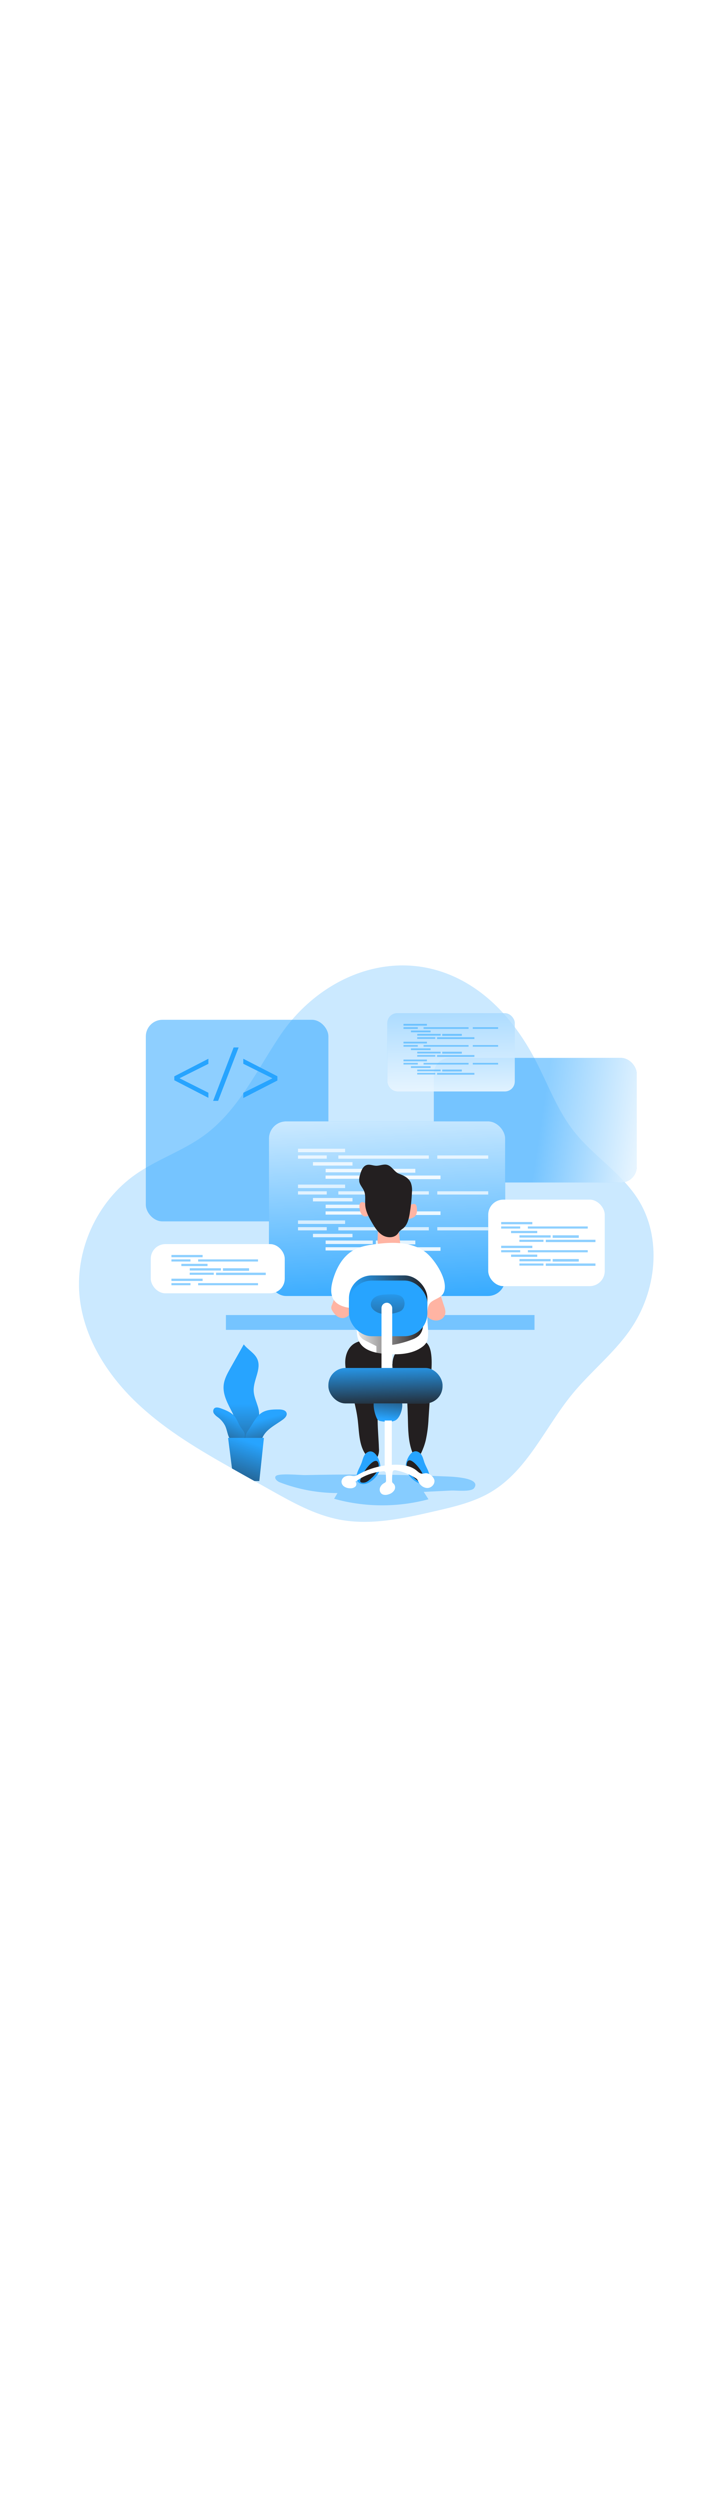 <svg id="_0178_coding_2" xmlns="http://www.w3.org/2000/svg" xmlns:xlink="http://www.w3.org/1999/xlink" viewBox="0 0 500 500" data-imageid="coding-3-75" imageName="Coding 3" class="illustrations_image" style="width: 144px;"><defs><style>.cls-1_coding-3-75{fill:url(#linear-gradient);}.cls-1_coding-3-75,.cls-2_coding-3-75,.cls-3_coding-3-75,.cls-4_coding-3-75,.cls-5_coding-3-75,.cls-6_coding-3-75,.cls-7_coding-3-75,.cls-8_coding-3-75,.cls-9_coding-3-75,.cls-10_coding-3-75,.cls-11_coding-3-75,.cls-12_coding-3-75,.cls-13_coding-3-75,.cls-14_coding-3-75,.cls-15_coding-3-75,.cls-16_coding-3-75,.cls-17_coding-3-75,.cls-18_coding-3-75,.cls-19_coding-3-75,.cls-20_coding-3-75,.cls-21_coding-3-75,.cls-22_coding-3-75,.cls-23_coding-3-75,.cls-24_coding-3-75,.cls-25_coding-3-75,.cls-26_coding-3-75,.cls-27_coding-3-75,.cls-28_coding-3-75,.cls-29_coding-3-75,.cls-30_coding-3-75,.cls-31_coding-3-75,.cls-32_coding-3-75,.cls-33_coding-3-75,.cls-34_coding-3-75,.cls-35_coding-3-75,.cls-36_coding-3-75,.cls-37_coding-3-75,.cls-38_coding-3-75,.cls-39_coding-3-75,.cls-40_coding-3-75,.cls-41_coding-3-75,.cls-42_coding-3-75,.cls-43_coding-3-75,.cls-44_coding-3-75,.cls-45_coding-3-75,.cls-46_coding-3-75,.cls-47_coding-3-75{stroke-width:0px;}.cls-2_coding-3-75,.cls-34_coding-3-75,.cls-43_coding-3-75{isolation:isolate;}.cls-2_coding-3-75,.cls-34_coding-3-75,.cls-43_coding-3-75,.cls-47_coding-3-75{fill:#68e1fd;}.cls-2_coding-3-75,.cls-48_coding-3-75{opacity:.52;}.cls-3_coding-3-75{fill:url(#linear-gradient-38-coding-3-75);}.cls-4_coding-3-75{fill:url(#linear-gradient-33-coding-3-75);}.cls-5_coding-3-75{fill:url(#linear-gradient-29-coding-3-75);}.cls-6_coding-3-75{fill:url(#linear-gradient-32-coding-3-75);}.cls-7_coding-3-75{fill:url(#linear-gradient-30-coding-3-75);}.cls-8_coding-3-75{fill:url(#linear-gradient-31-coding-3-75);}.cls-9_coding-3-75{fill:url(#linear-gradient-36-coding-3-75);}.cls-10_coding-3-75{fill:url(#linear-gradient-39-coding-3-75);}.cls-11_coding-3-75{fill:url(#linear-gradient-34-coding-3-75);}.cls-12_coding-3-75{fill:url(#linear-gradient-37-coding-3-75);}.cls-13_coding-3-75{fill:url(#linear-gradient-35-coding-3-75);}.cls-14_coding-3-75{fill:url(#linear-gradient-28-coding-3-75);}.cls-15_coding-3-75{fill:url(#linear-gradient-25-coding-3-75);}.cls-16_coding-3-75{fill:url(#linear-gradient-11-coding-3-75);}.cls-17_coding-3-75{fill:url(#linear-gradient-12-coding-3-75);}.cls-18_coding-3-75{fill:url(#linear-gradient-13-coding-3-75);}.cls-19_coding-3-75{fill:url(#linear-gradient-10-coding-3-75);}.cls-20_coding-3-75{fill:url(#linear-gradient-17-coding-3-75);}.cls-21_coding-3-75{fill:url(#linear-gradient-16-coding-3-75);}.cls-22_coding-3-75{fill:url(#linear-gradient-19-coding-3-75);}.cls-23_coding-3-75{fill:url(#linear-gradient-15-coding-3-75);}.cls-24_coding-3-75{fill:url(#linear-gradient-23-coding-3-75);}.cls-25_coding-3-75{fill:url(#linear-gradient-21-coding-3-75);}.cls-26_coding-3-75{fill:url(#linear-gradient-18-coding-3-75);}.cls-27_coding-3-75{fill:url(#linear-gradient-14-coding-3-75);}.cls-28_coding-3-75{fill:url(#linear-gradient-22-coding-3-75);}.cls-29_coding-3-75{fill:url(#linear-gradient-20-coding-3-75);}.cls-30_coding-3-75{fill:url(#linear-gradient-27-coding-3-75);}.cls-31_coding-3-75{fill:url(#linear-gradient-24-coding-3-75);}.cls-32_coding-3-75{fill:url(#linear-gradient-26-coding-3-75);}.cls-33_coding-3-75{fill:url(#linear-gradient-40-coding-3-75);}.cls-34_coding-3-75{opacity:.42;}.cls-35_coding-3-75{fill:url(#linear-gradient-4-coding-3-75);}.cls-36_coding-3-75{fill:url(#linear-gradient-2-coding-3-75);}.cls-37_coding-3-75{fill:url(#linear-gradient-3-coding-3-75);}.cls-38_coding-3-75{fill:url(#linear-gradient-8-coding-3-75);}.cls-39_coding-3-75{fill:url(#linear-gradient-9-coding-3-75);}.cls-40_coding-3-75{fill:url(#linear-gradient-7-coding-3-75);}.cls-41_coding-3-75{fill:url(#linear-gradient-5-coding-3-75);}.cls-42_coding-3-75{fill:url(#linear-gradient-6-coding-3-75);}.cls-43_coding-3-75{opacity:.24;}.cls-44_coding-3-75{fill:#231f20;}.cls-45_coding-3-75{fill:#fff;}.cls-46_coding-3-75{fill:#ffb4a3;}</style><linearGradient id="linear-gradient-coding-3-75" x1="280.54" y1="2670.58" x2="273.84" y2="2818.69" gradientTransform="translate(-113.88 2869.74) scale(1 -1)" gradientUnits="userSpaceOnUse"><stop offset="0" stop-color="#fff" stop-opacity="0"/><stop offset=".95" stop-color="#fff"/></linearGradient><linearGradient id="linear-gradient-2-coding-3-75" x1="490.09" y1="2709.24" x2="582.7" y2="2695.3" gradientTransform="translate(-113.89 2869.74) scale(1 -1)" xlink:href="#linear-gradient-coding-3-75"/><linearGradient id="linear-gradient-3-coding-3-75" x1="426.58" y1="2836.82" x2="428.25" y2="2700.15" gradientTransform="translate(-113.89 2869.74) scale(1 -1)" xlink:href="#linear-gradient-coding-3-75"/><linearGradient id="linear-gradient-4-coding-3-75" x1="386.57" y1="2571.64" x2="377.64" y2="2766.34" xlink:href="#linear-gradient-coding-3-75"/><linearGradient id="linear-gradient-5-coding-3-75" x1="338.74" y1="-676.37" x2="336.93" y2="-580.03" gradientTransform="translate(-113.88 790.93)" gradientUnits="userSpaceOnUse"><stop offset="0" stop-color="#fff" stop-opacity="0"/><stop offset=".99" stop-color="#fff"/></linearGradient><linearGradient id="linear-gradient-6-coding-3-75" x1="332.44" y1="-676.48" x2="330.64" y2="-580.15" xlink:href="#linear-gradient-5-coding-3-75"/><linearGradient id="linear-gradient-7-coding-3-75" x1="381.95" y1="-675.56" x2="380.14" y2="-579.22" xlink:href="#linear-gradient-5-coding-3-75"/><linearGradient id="linear-gradient-8-coding-3-75" x1="436.97" y1="-674.52" x2="435.18" y2="-578.2" xlink:href="#linear-gradient-5-coding-3-75"/><linearGradient id="linear-gradient-9-coding-3-75" x1="346.68" y1="-676.21" x2="344.87" y2="-579.88" xlink:href="#linear-gradient-5-coding-3-75"/><linearGradient id="linear-gradient-10-coding-3-75" x1="358.23" y1="-676.01" x2="356.41" y2="-579.67" xlink:href="#linear-gradient-5-coding-3-75"/><linearGradient id="linear-gradient-11-coding-3-75" x1="390.45" y1="-675.4" x2="388.65" y2="-579.06" xlink:href="#linear-gradient-5-coding-3-75"/><linearGradient id="linear-gradient-12-coding-3-75" x1="354.53" y1="-676.07" x2="352.72" y2="-579.74" xlink:href="#linear-gradient-5-coding-3-75"/><linearGradient id="linear-gradient-13-coding-3-75" x1="395.68" y1="-675.3" x2="393.88" y2="-578.97" xlink:href="#linear-gradient-5-coding-3-75"/><linearGradient id="linear-gradient-14-coding-3-75" x1="338.74" y1="-651.47" x2="336.93" y2="-555.13" xlink:href="#linear-gradient-5-coding-3-75"/><linearGradient id="linear-gradient-15-coding-3-75" x1="332.45" y1="-651.59" x2="330.64" y2="-555.25" xlink:href="#linear-gradient-5-coding-3-75"/><linearGradient id="linear-gradient-16-coding-3-75" x1="381.95" y1="-650.66" x2="380.14" y2="-554.32" xlink:href="#linear-gradient-5-coding-3-75"/><linearGradient id="linear-gradient-17-coding-3-75" x1="436.97" y1="-649.63" x2="435.18" y2="-553.29" xlink:href="#linear-gradient-5-coding-3-75"/><linearGradient id="linear-gradient-18-coding-3-75" x1="346.68" y1="-651.33" x2="344.87" y2="-554.99" xlink:href="#linear-gradient-5-coding-3-75"/><linearGradient id="linear-gradient-19-coding-3-75" x1="358.23" y1="-651.11" x2="356.41" y2="-554.77" xlink:href="#linear-gradient-5-coding-3-75"/><linearGradient id="linear-gradient-20-coding-3-75" x1="390.45" y1="-650.51" x2="388.65" y2="-554.17" xlink:href="#linear-gradient-5-coding-3-75"/><linearGradient id="linear-gradient-21-coding-3-75" x1="354.53" y1="-651.17" x2="352.72" y2="-554.84" xlink:href="#linear-gradient-5-coding-3-75"/><linearGradient id="linear-gradient-22-coding-3-75" x1="395.68" y1="-650.41" x2="393.88" y2="-554.07" xlink:href="#linear-gradient-5-coding-3-75"/><linearGradient id="linear-gradient-23-coding-3-75" x1="338.74" y1="-626.58" x2="336.93" y2="-530.24" xlink:href="#linear-gradient-5-coding-3-75"/><linearGradient id="linear-gradient-24-coding-3-75" x1="332.45" y1="-626.7" x2="330.64" y2="-530.36" xlink:href="#linear-gradient-5-coding-3-75"/><linearGradient id="linear-gradient-25-coding-3-75" x1="381.95" y1="-625.77" x2="380.14" y2="-529.44" xlink:href="#linear-gradient-5-coding-3-75"/><linearGradient id="linear-gradient-26-coding-3-75" x1="436.97" y1="-624.74" x2="435.18" y2="-528.4" xlink:href="#linear-gradient-5-coding-3-75"/><linearGradient id="linear-gradient-27-coding-3-75" x1="346.68" y1="-626.43" x2="344.87" y2="-530.09" xlink:href="#linear-gradient-5-coding-3-75"/><linearGradient id="linear-gradient-28-coding-3-75" x1="358.23" y1="-626.21" x2="356.41" y2="-529.87" xlink:href="#linear-gradient-5-coding-3-75"/><linearGradient id="linear-gradient-29-coding-3-75" x1="390.45" y1="-625.61" x2="388.65" y2="-529.27" xlink:href="#linear-gradient-5-coding-3-75"/><linearGradient id="linear-gradient-30-coding-3-75" x1="354.53" y1="-626.28" x2="352.72" y2="-529.94" xlink:href="#linear-gradient-5-coding-3-75"/><linearGradient id="linear-gradient-31-coding-3-75" x1="395.68" y1="-625.51" x2="393.88" y2="-529.17" xlink:href="#linear-gradient-5-coding-3-75"/><linearGradient id="linear-gradient-32-coding-3-75" x1="281.73" y1="2512.78" x2="282.01" y2="2442.77" gradientTransform="translate(-113.88 2869.74) scale(1 -1)" gradientUnits="userSpaceOnUse"><stop offset="0" stop-color="#231f20" stop-opacity="0"/><stop offset="1" stop-color="#231f20"/></linearGradient><linearGradient id="linear-gradient-33-coding-3-75" x1="297.66" y1="2502.44" x2="306.58" y2="2468.13" xlink:href="#linear-gradient-32-coding-3-75"/><linearGradient id="linear-gradient-34-coding-3-75" x1="275.26" y1="2504.31" x2="260.2" y2="2467.78" xlink:href="#linear-gradient-32-coding-3-75"/><linearGradient id="linear-gradient-35-coding-3-75" x1="287.51" y1="2486.33" x2="269.93" y2="2435.28" xlink:href="#linear-gradient-32-coding-3-75"/><linearGradient id="linear-gradient-36-coding-3-75" x1="356.77" y1="2553.2" x2="408.19" y2="2553.2" xlink:href="#linear-gradient-32-coding-3-75"/><linearGradient id="linear-gradient-37-coding-3-75" x1="273.65" y1="2584.45" x2="328.21" y2="2584.45" gradientTransform="translate(-31 2871.49) scale(1 -1)" xlink:href="#linear-gradient-32-coding-3-75"/><linearGradient id="linear-gradient-38-coding-3-75" x1="383.72" y1="2594.17" x2="382.68" y2="2538.73" xlink:href="#linear-gradient-32-coding-3-75"/><linearGradient id="linear-gradient-39-coding-3-75" x1="382.51" y1="2502.08" x2="385.44" y2="2527.18" xlink:href="#linear-gradient-32-coding-3-75"/><linearGradient id="linear-gradient-40-coding-3-75" x1="381.52" y1="2542.17" x2="382.36" y2="2508.28" gradientTransform="translate(-113.88 2869.75) scale(1 -1)" xlink:href="#linear-gradient-32-coding-3-75"/></defs><g id="background_coding-3-75"><path class="cls-43_coding-3-75 targetColor" d="M438.15,305.58c-11.48,16.46-27.57,29.12-40.31,44.69-18.69,22.82-30.79,52.45-56.1,67.67-11.97,7.19-25.83,10.4-39.4,13.52-21.82,5.02-44.43,10.04-66.43,5.8-16.86-3.24-32.16-11.74-47.14-20.13l-11.86-6.66c-2.61-1.48-5.26-2.94-7.9-4.42l-7.7-4.32c-22.61-12.74-45.08-26.03-64.14-43.6-21.23-19.49-38.11-45.15-41.62-73.8-4.07-33.11,11.51-67.88,38.91-86.91,15.03-10.46,32.96-16.28,47.72-27.13,23.31-17.12,36.13-44.49,52.14-68.54,29.66-44.59,86.69-65.92,134.72-34.23,18.67,12.3,32.79,30.58,43.16,50.4,8.77,16.71,15.21,34.83,26.87,49.66,13.31,16.94,32.69,28.68,44.34,46.81,17.45,27.14,13.23,64.68-5.26,91.17Z" style="fill: rgb(39, 164, 255);"/><path class="cls-34_coding-3-75 targetColor" d="M191.81,407.03c-1.4,1.53.89,3.66,2.85,4.4,12.78,4.89,26.35,7.4,40.03,7.42l-2.33,3.97c21.45,5.96,44.1,6.07,65.61.34l-3.31-5.13,19.22-.95c3.05-.14,13.76,1.11,15.78-1.6,5.83-7.81-17.9-8.11-20.44-8.22-25.31-1.06-50.64-1.47-75.98-1.23-6.91.06-13.82.17-20.73.33-3.27.11-18.67-1.5-20.7.67Z" style="fill: rgb(39, 164, 255);"/></g><g id="screen_coding-3-75"><rect class="cls-2_coding-3-75 targetColor" x="101.4" y="90.17" width="126.98" height="140" rx="11.54" ry="11.54" style="fill: rgb(39, 164, 255);"/><rect class="cls-1_coding-3-75" x="101.4" y="90.17" width="126.98" height="140" rx="11.54" ry="11.54"/><rect class="cls-2_coding-3-75 targetColor" x="301.68" y="116.63" width="141.11" height="86.54" rx="10.99" ry="10.99" style="fill: rgb(39, 164, 255);"/><rect class="cls-36_coding-3-75" x="301.68" y="116.63" width="141.11" height="86.54" rx="10.99" ry="10.99"/><rect class="cls-2_coding-3-75 targetColor" x="269.34" y="85.58" width="88.65" height="54.37" rx="6.9" ry="6.9" style="fill: rgb(39, 164, 255);"/><rect class="cls-37_coding-3-75" x="269.34" y="85.58" width="88.65" height="54.37" rx="6.9" ry="6.9"/><rect class="cls-47_coding-3-75 targetColor" x="187.04" y="160.72" width="164.26" height="121.26" rx="11.94" ry="11.94" style="fill: rgb(39, 164, 255);"/><rect class="cls-35_coding-3-75" x="187.04" y="160.72" width="164.26" height="121.26" rx="11.94" ry="11.94"/><rect class="cls-41_coding-3-75" x="207.23" y="179.71" width="32.76" height="2.41"/><rect class="cls-42_coding-3-75" x="207.23" y="184.36" width="20" height="2.25"/><rect class="cls-40_coding-3-75" x="235.29" y="184.36" width="62.92" height="2.27"/><rect class="cls-38_coding-3-75" x="304.1" y="184.36" width="35.41" height="2.27"/><rect class="cls-39_coding-3-75" x="217.64" y="189.03" width="27.49" height="2.38"/><rect class="cls-19_coding-3-75" x="226.46" y="193.67" width="32.76" height="2.41"/><rect class="cls-16_coding-3-75" x="261.36" y="193.67" width="27.46" height="2.67"/><rect class="cls-17_coding-3-75" x="226.41" y="198.32" width="25.29" height="2.25"/><rect class="cls-18_coding-3-75" x="254.13" y="198.32" width="52.2" height="2.5"/><rect class="cls-27_coding-3-75" x="207.23" y="204.61" width="32.76" height="2.41"/><rect class="cls-23_coding-3-75" x="207.23" y="209.26" width="20" height="2.25"/><rect class="cls-21_coding-3-75" x="235.29" y="209.26" width="62.92" height="2.27"/><rect class="cls-20_coding-3-75" x="304.1" y="209.26" width="35.41" height="2.27"/><rect class="cls-26_coding-3-75" x="217.64" y="213.91" width="27.49" height="2.38"/><rect class="cls-22_coding-3-75" x="226.46" y="218.57" width="32.76" height="2.41"/><rect class="cls-29_coding-3-75" x="261.36" y="218.57" width="27.46" height="2.67"/><rect class="cls-25_coding-3-75" x="226.41" y="223.22" width="25.29" height="2.25"/><rect class="cls-28_coding-3-75" x="254.13" y="223.22" width="52.2" height="2.5"/><rect class="cls-24_coding-3-75" x="207.23" y="229.51" width="32.76" height="2.41"/><rect class="cls-31_coding-3-75" x="207.23" y="234.16" width="20" height="2.25"/><rect class="cls-15_coding-3-75" x="235.29" y="234.16" width="62.92" height="2.27"/><rect class="cls-32_coding-3-75" x="304.1" y="234.16" width="35.41" height="2.27"/><rect class="cls-30_coding-3-75" x="217.64" y="238.81" width="27.49" height="2.38"/><rect class="cls-14_coding-3-75" x="226.46" y="243.46" width="32.76" height="2.41"/><rect class="cls-5_coding-3-75" x="261.36" y="243.46" width="27.46" height="2.67"/><rect class="cls-7_coding-3-75" x="226.41" y="248.12" width="25.29" height="2.25"/><rect class="cls-8_coding-3-75" x="254.13" y="248.12" width="52.2" height="2.5"/><g class="cls-48_coding-3-75"><rect class="cls-47_coding-3-75 targetColor" x="280.59" y="93.02" width="16.3" height="1.2" style="fill: rgb(39, 164, 255);"/><rect class="cls-47_coding-3-75 targetColor" x="280.59" y="95.34" width="9.95" height="1.12" style="fill: rgb(39, 164, 255);"/><rect class="cls-47_coding-3-75 targetColor" x="294.55" y="95.34" width="31.3" height="1.13" style="fill: rgb(39, 164, 255);"/><rect class="cls-47_coding-3-75 targetColor" x="328.77" y="95.34" width="17.62" height="1.13" style="fill: rgb(39, 164, 255);"/><rect class="cls-47_coding-3-75 targetColor" x="285.77" y="97.65" width="13.67" height="1.18" style="fill: rgb(39, 164, 255);"/><rect class="cls-47_coding-3-75 targetColor" x="290.16" y="99.97" width="16.3" height="1.2" style="fill: rgb(39, 164, 255);"/><rect class="cls-47_coding-3-75 targetColor" x="307.51" y="99.97" width="13.65" height="1.33" style="fill: rgb(39, 164, 255);"/><rect class="cls-47_coding-3-75 targetColor" x="290.13" y="102.28" width="12.58" height="1.12" style="fill: rgb(39, 164, 255);"/><rect class="cls-47_coding-3-75 targetColor" x="303.93" y="102.28" width="25.97" height="1.25" style="fill: rgb(39, 164, 255);"/><rect class="cls-47_coding-3-75 targetColor" x="280.59" y="105.41" width="16.3" height="1.2" style="fill: rgb(39, 164, 255);"/><rect class="cls-47_coding-3-75 targetColor" x="280.59" y="107.72" width="9.95" height="1.12" style="fill: rgb(39, 164, 255);"/><rect class="cls-47_coding-3-75 targetColor" x="294.55" y="107.72" width="31.3" height="1.13" style="fill: rgb(39, 164, 255);"/><rect class="cls-47_coding-3-75 targetColor" x="328.77" y="107.72" width="17.62" height="1.13" style="fill: rgb(39, 164, 255);"/><rect class="cls-47_coding-3-75 targetColor" x="285.77" y="110.03" width="13.67" height="1.18" style="fill: rgb(39, 164, 255);"/><rect class="cls-47_coding-3-75 targetColor" x="290.16" y="112.35" width="16.3" height="1.2" style="fill: rgb(39, 164, 255);"/><rect class="cls-47_coding-3-75 targetColor" x="307.51" y="112.35" width="13.65" height="1.33" style="fill: rgb(39, 164, 255);"/><rect class="cls-47_coding-3-75 targetColor" x="290.13" y="114.66" width="12.58" height="1.12" style="fill: rgb(39, 164, 255);"/><rect class="cls-47_coding-3-75 targetColor" x="303.93" y="114.66" width="25.97" height="1.25" style="fill: rgb(39, 164, 255);"/><rect class="cls-47_coding-3-75 targetColor" x="280.59" y="117.79" width="16.3" height="1.2" style="fill: rgb(39, 164, 255);"/><rect class="cls-47_coding-3-75 targetColor" x="280.59" y="120.11" width="9.95" height="1.12" style="fill: rgb(39, 164, 255);"/><rect class="cls-47_coding-3-75 targetColor" x="294.55" y="120.11" width="31.3" height="1.13" style="fill: rgb(39, 164, 255);"/><rect class="cls-47_coding-3-75 targetColor" x="328.77" y="120.11" width="17.62" height="1.13" style="fill: rgb(39, 164, 255);"/><rect class="cls-47_coding-3-75 targetColor" x="285.77" y="122.42" width="13.67" height="1.18" style="fill: rgb(39, 164, 255);"/><rect class="cls-47_coding-3-75 targetColor" x="290.16" y="124.73" width="16.3" height="1.2" style="fill: rgb(39, 164, 255);"/><rect class="cls-47_coding-3-75 targetColor" x="307.51" y="124.73" width="13.65" height="1.33" style="fill: rgb(39, 164, 255);"/><rect class="cls-47_coding-3-75 targetColor" x="290.13" y="127.05" width="12.58" height="1.12" style="fill: rgb(39, 164, 255);"/><rect class="cls-47_coding-3-75 targetColor" x="303.93" y="127.05" width="25.97" height="1.25" style="fill: rgb(39, 164, 255);"/></g><rect class="cls-45_coding-3-75" x="339.52" y="215.06" width="81.02" height="60.08" rx="10.48" ry="10.48"/><rect class="cls-45_coding-3-75" x="104.85" y="245.95" width="93.16" height="34.17" rx="10.15" ry="10.15"/><path class="cls-47_coding-3-75 targetColor" d="M121.22,129.43l23.7-12.21v3.54l-19.97,9.96v.11l19.97,10v3.54l-23.7-12.21v-2.73Z" style="fill: rgb(39, 164, 255);"/><path class="cls-47_coding-3-75 targetColor" d="M148.21,146.46l14.26-37.08h3.47l-14.26,37.08h-3.47Z" style="fill: rgb(39, 164, 255);"/><path class="cls-47_coding-3-75 targetColor" d="M192.9,132.34l-23.71,12.16v-3.62l20.12-10v-.16l-20.12-10v-3.49l23.71,12.16v2.96Z" style="fill: rgb(39, 164, 255);"/><g class="cls-48_coding-3-75"><rect class="cls-47_coding-3-75 targetColor" x="348.51" y="230.61" width="21.68" height="1.59" style="fill: rgb(39, 164, 255);"/><rect class="cls-47_coding-3-75 targetColor" x="348.51" y="233.68" width="13.24" height="1.49" style="fill: rgb(39, 164, 255);"/><rect class="cls-47_coding-3-75 targetColor" x="367.08" y="233.68" width="41.64" height="1.5" style="fill: rgb(39, 164, 255);"/><rect class="cls-47_coding-3-75 targetColor" x="355.4" y="236.77" width="18.2" height="1.58" style="fill: rgb(39, 164, 255);"/><rect class="cls-47_coding-3-75 targetColor" x="361.24" y="239.84" width="21.68" height="1.59" style="fill: rgb(39, 164, 255);"/><rect class="cls-47_coding-3-75 targetColor" x="384.32" y="239.84" width="18.17" height="1.77" style="fill: rgb(39, 164, 255);"/><rect class="cls-47_coding-3-75 targetColor" x="361.2" y="242.92" width="16.74" height="1.49" style="fill: rgb(39, 164, 255);"/><rect class="cls-47_coding-3-75 targetColor" x="379.55" y="242.92" width="34.54" height="1.65" style="fill: rgb(39, 164, 255);"/><rect class="cls-47_coding-3-75 targetColor" x="348.51" y="247.09" width="21.68" height="1.59" style="fill: rgb(39, 164, 255);"/><rect class="cls-47_coding-3-75 targetColor" x="348.51" y="250.16" width="13.24" height="1.49" style="fill: rgb(39, 164, 255);"/><rect class="cls-47_coding-3-75 targetColor" x="367.08" y="250.16" width="41.64" height="1.5" style="fill: rgb(39, 164, 255);"/><rect class="cls-47_coding-3-75 targetColor" x="355.4" y="253.24" width="18.2" height="1.58" style="fill: rgb(39, 164, 255);"/><rect class="cls-47_coding-3-75 targetColor" x="361.24" y="256.32" width="21.68" height="1.59" style="fill: rgb(39, 164, 255);"/><rect class="cls-47_coding-3-75 targetColor" x="384.32" y="256.32" width="18.17" height="1.77" style="fill: rgb(39, 164, 255);"/><rect class="cls-47_coding-3-75 targetColor" x="361.2" y="259.4" width="16.74" height="1.49" style="fill: rgb(39, 164, 255);"/><rect class="cls-47_coding-3-75 targetColor" x="379.55" y="259.4" width="34.54" height="1.65" style="fill: rgb(39, 164, 255);"/></g><g class="cls-48_coding-3-75"><rect class="cls-47_coding-3-75 targetColor" x="119.22" y="253.48" width="21.68" height="1.59" style="fill: rgb(39, 164, 255);"/><rect class="cls-47_coding-3-75 targetColor" x="119.22" y="256.56" width="13.24" height="1.49" style="fill: rgb(39, 164, 255);"/><rect class="cls-47_coding-3-75 targetColor" x="137.79" y="256.56" width="41.64" height="1.5" style="fill: rgb(39, 164, 255);"/><rect class="cls-47_coding-3-75 targetColor" x="126.11" y="259.64" width="18.2" height="1.58" style="fill: rgb(39, 164, 255);"/><rect class="cls-47_coding-3-75 targetColor" x="131.95" y="262.72" width="21.68" height="1.59" style="fill: rgb(39, 164, 255);"/><rect class="cls-47_coding-3-75 targetColor" x="155.04" y="262.72" width="18.17" height="1.77" style="fill: rgb(39, 164, 255);"/><rect class="cls-47_coding-3-75 targetColor" x="131.92" y="265.79" width="16.74" height="1.49" style="fill: rgb(39, 164, 255);"/><rect class="cls-47_coding-3-75 targetColor" x="150.26" y="265.79" width="34.54" height="1.65" style="fill: rgb(39, 164, 255);"/><rect class="cls-47_coding-3-75 targetColor" x="119.22" y="269.96" width="21.68" height="1.59" style="fill: rgb(39, 164, 255);"/><rect class="cls-47_coding-3-75 targetColor" x="119.22" y="273.04" width="13.24" height="1.49" style="fill: rgb(39, 164, 255);"/><rect class="cls-47_coding-3-75 targetColor" x="137.79" y="273.04" width="41.64" height="1.5" style="fill: rgb(39, 164, 255);"/></g></g><g id="plant_coding-3-75"><path class="cls-47_coding-3-75 targetColor" d="M161.8,363.44c-3.15-6.22-7-12.67-6.26-19.61.45-4.19,2.57-8,4.64-11.68l9.34-16.55c2.85,3.71,7.55,5.96,9.43,10.24,3.02,6.87-2.85,14.48-2.54,21.98.21,5.77,4.04,11.03,3.8,16.8-.15,4.19-6.79,17.93-12.16,17.41-2.84-.28-4.47-15.08-6.26-18.6Z" style="fill: rgb(39, 164, 255);"/><path class="cls-6_coding-3-75" d="M161.8,363.44c-3.15-6.22-7-12.67-6.26-19.61.45-4.19,2.57-8,4.64-11.68l9.34-16.55c2.85,3.71,7.55,5.96,9.43,10.24,3.02,6.87-2.85,14.48-2.54,21.98.21,5.77,4.04,11.03,3.8,16.8-.15,4.19-6.79,17.93-12.16,17.41-2.84-.28-4.47-15.08-6.26-18.6Z"/><path class="cls-47_coding-3-75 targetColor" d="M193.95,360.78c2.12,0,4.75.43,5.36,2.47.49,1.79-1.07,3.43-2.57,4.54-5.2,3.8-11.71,6.72-14.26,12.65-4.23,9.83-16.21,3.53-10.01-4.98,2.57-3.52,4.75-8.24,7.95-11.18,3.67-3.39,8.8-3.55,13.53-3.49Z" style="fill: rgb(39, 164, 255);"/><path class="cls-4_coding-3-75" d="M193.95,360.78c2.12,0,4.75.43,5.36,2.47.49,1.79-1.07,3.43-2.57,4.54-5.2,3.8-11.71,6.72-14.26,12.65-4.23,9.83-16.21,3.53-10.01-4.98,2.57-3.52,4.75-8.24,7.95-11.18,3.67-3.39,8.8-3.55,13.53-3.49Z"/><path class="cls-47_coding-3-75 targetColor" d="M162.89,365.33c-2.39-2.72-5.93-4.06-9.32-5.32-1.61-.59-3.67-1.07-4.75.22-.73,1.03-.73,2.42,0,3.45.75.99,1.66,1.84,2.69,2.52,2.08,1.53,3.79,3.51,4.99,5.79,1.21,2.46,1.53,5.27,2.61,7.8s3.32,4.92,6.06,4.8c2.19-.22,4.04-1.74,4.68-3.85,1.06-3.28-.35-4.75-2.11-7.07-1.95-2.58-2.66-5.88-4.84-8.34Z" style="fill: rgb(39, 164, 255);"/><path class="cls-11_coding-3-75" d="M162.89,365.33c-2.39-2.72-5.93-4.06-9.32-5.32-1.61-.59-3.67-1.07-4.75.22-.73,1.03-.73,2.42,0,3.45.75.99,1.66,1.84,2.69,2.52,2.08,1.53,3.79,3.51,4.99,5.79,1.21,2.46,1.53,5.27,2.61,7.8s3.32,4.92,6.06,4.8c2.19-.22,4.04-1.74,4.68-3.85,1.06-3.28-.35-4.75-2.11-7.07-1.95-2.58-2.66-5.88-4.84-8.34Z"/><path class="cls-47_coding-3-75 targetColor" d="M183.53,380.52l-3.2,29.98h-3.39c-2.61-1.48-5.26-2.94-7.9-4.42l-7.7-4.32-2.73-21.24h24.93Z" style="fill: rgb(39, 164, 255);"/><path class="cls-13_coding-3-75" d="M183.53,380.52l-3.2,29.98h-3.39c-2.61-1.48-5.26-2.94-7.9-4.42l-7.7-4.32-2.73-21.24h24.93Z"/></g><g id="character_coding-3-75"><path class="cls-46_coding-3-75" d="M287.09,218.14c.68-.2,1.42-.07,2,.35.4.45.63,1.03.66,1.63.24,1.21.29,2.45.14,3.68-.16,1.22-.76,2.34-1.68,3.15-.72.53-1.53.92-2.4,1.16-.65.29-1.39.32-2.05.08-.59-.4-.97-1.05-1.03-1.76-.75-3.68.4-7.56,4.36-8.28Z"/><path class="cls-46_coding-3-75" d="M252.47,216.87c-.38-.09-.77-.09-1.15,0-.84.4-1.38,1.25-1.37,2.18-.06.89,0,1.79.17,2.67.16,1.47.77,2.86,1.73,3.98,1,1.11,2.63,1.4,3.95.68,4.04-2.8.24-8.74-3.33-9.52Z"/><path class="cls-44_coding-3-75" d="M299.85,336.68c-.51,10.14-1.13,20.3-1.84,30.48-.21,5.15-.88,10.26-2,15.29-.75,2.99-1.81,5.89-3.16,8.66-.58,1.19-1.41,2.48-2.71,2.61-1.64.17-2.79-1.59-3.38-3.14-2.94-7.61-2.94-15.94-3.13-24.08-.11-4.21-.28-8.42-.5-12.64-.28-5.09-.83-10.59-4.27-14.36-1.05-1.14-2.32-2.07-3.35-3.24-4.19-4.75-2.94-12.77,1.58-17.25,3.51-3.47,13.69-8.05,18.61-5.18,5.84,3.4,4.41,17.34,4.14,22.83Z"/><path class="cls-44_coding-3-75" d="M270.41,319.27c1.47,2.33,2.16,5.07,1.97,7.82-.24,8.26-5.14,15.58-7.61,23.48-3.69,11.93-1.64,24.72-1.26,37.25.17,1.72-.04,3.47-.63,5.1-.64,1.66-2.23,2.75-4,2.74-1.25-.23-2.38-.91-3.19-1.9-6.05-6.47-5.85-16.33-6.85-25.11-1.12-9.78-4.16-19.24-6.74-28.73-1.17-4.29-2.26-8.68-1.99-13.11.28-4.43,2.14-8.99,5.8-11.5,6.65-4.55,19.75-2.81,24.49,3.98Z"/><rect class="cls-2_coding-3-75 targetColor" x="157.1" y="295.22" width="214.6" height="10.29" style="fill: rgb(39, 164, 255);"/><path class="cls-46_coding-3-75" d="M308.7,288.56c.68,1.9,1.31,3.9.89,5.86-.15.68-.43,1.32-.81,1.9-1.9,2.95-6.41,3.4-9.51,1.64-3.1-1.77-4.85-5.15-5.71-8.56-.34-1.14-.45-2.33-.33-3.52.28-2.06,1.64-3.8,3.07-5.32,1.9-1.98,5.39-4.56,7.95-2.19,2.3,2.13,3.42,7.35,4.44,10.19Z"/><path class="cls-46_coding-3-75" d="M230.93,287.98c-.42.79-.61,1.67-.56,2.56.12.57.34,1.11.67,1.6.8,1.44,1.87,2.7,3.15,3.74,1.29,1.03,2.92,1.54,4.57,1.42,2.43-.27,4.36-2.2,5.66-4.28,1.34-1.98,2.05-4.32,2.03-6.71-.15-2.55-1.43-4.9-3.5-6.41-1.84-1.33-5.66-2.54-7.73-1.02-2.07,1.52-3.24,6.66-4.28,9.11Z"/><path class="cls-46_coding-3-75" d="M278.06,243.45c.19.86.24,1.75.15,2.62-.35,2.43-2.78,4.14-5.21,4.44s-4.87-.51-7.14-1.42c-.7-.24-1.34-.6-1.9-1.08-.56-.58-.94-1.31-1.09-2.1-.27-1.37-.36-2.77-.25-4.16l.15-4.91c-.05-.96.14-1.92.55-2.79.95-1.63,3.13-1.9,5.02-2.03,2.48-.1,6.22,0,7.85,2.26,1.64,2.26,1.45,6.52,1.86,9.16Z"/><path class="cls-44_coding-3-75" d="M285.71,203.4c.74,2.07,1,4.28.76,6.47-.21,5.05-.74,10.07-1.58,15.05-.63,3.74-1.62,7.75-4.57,10.11-.85.57-1.64,1.2-2.39,1.9-.51.55-.87,1.24-1.35,1.84-2.41,3.01-7.26,3.01-10.56,1.01-3.31-2.01-5.43-5.45-7.37-8.8-2.14-3.69-4.26-7.55-4.64-11.8-.31-3.37.48-6.91-.81-10.04-.95-2.3-2.92-4.15-3.36-6.59-.17-1.65.03-3.31.59-4.87.77-2.77,1.95-5.96,4.75-6.71,2.04-.55,4.16.49,6.28.56,2.7.1,5.45-1.42,8.02-.56,3.3,1.1,4.75,4.91,8.04,6.14s6.66,2.8,8.19,6.29Z"/><path class="cls-45_coding-3-75" d="M296.62,252.13c-9.64-8-23.55-7.8-35.96-6.1-5.13.69-10.35,1.62-14.85,4.16-7.55,4.28-12.02,12.55-14.37,20.92-1.25,4.44-1.9,9.51.59,13.41,2.61,4.03,7.83,5.42,12.6,5.95.73.02,1.45.22,2.07.6.66.61,1.07,1.44,1.16,2.33,1.33,6.94-1.37,14.74,2.2,20.83,3.45,5.89,11.16,7.44,17.96,7.96,8.8.68,18.33.43,25.47-4.75,1.18-.8,2.19-1.83,2.96-3.03,1.18-2.02,1.25-4.47,1.27-6.8.08-5.08-1.78-15.29.69-19.77,2.07-3.73,7.98-3.75,10.05-8.01,3.93-8.1-5.94-22.81-11.85-27.7Z"/><path class="cls-9_coding-3-75" d="M261.73,316.83l.07,10.81c.05.42-.03.84-.23,1.21-.32.39-.77.64-1.27.69-2.93.68-5.99.29-9,.3s-6.25.54-8.41,2.64c3.28,2.42,7.51,3.09,11.57,3.57,6.01.72,12.03,1.19,18.07,1.43,3.91.29,7.84.08,11.71-.61,3.39-.68,6.58-2.16,9.28-4.33-2.65-2.85-7.05-2.8-10.93-2.8-3.77,0-7.55-.22-11.3-.65-.86.01-1.68-.33-2.27-.95-.32-.56-.44-1.21-.36-1.85.07-2.4.37-4.79.9-7.13.11-.77.42-1.5.9-2.12.85-.72,1.91-1.15,3.02-1.2,4.4-.73,8.72-1.91,12.88-3.52,1.72-.57,3.31-1.45,4.71-2.6,3.75-3.4,3.58-9.27,2.72-14.26-6.89,4-14.68,6.22-22.65,6.45-5.45.15-17.27-2.19-21.1,3.06-1.9,2.65.12,5.11,2.23,6.94.91.78,9.45,4.8,9.45,4.91Z"/><rect class="cls-47_coding-3-75 targetColor" x="242.65" y="267.7" width="54.56" height="38.67" rx="15.96" ry="15.96" style="fill: rgb(39, 164, 255);"/><rect class="cls-12_coding-3-75" x="242.65" y="267.7" width="54.56" height="38.67" rx="15.96" ry="15.96"/><rect class="cls-47_coding-3-75 targetColor" x="242.65" y="271.26" width="54.56" height="38.67" rx="15.96" ry="15.96" style="fill: rgb(39, 164, 255);"/><path class="cls-3_coding-3-75" d="M278.33,292.61c-1.63.72-3.35,1.24-5.12,1.52-4.75.87-10.31.68-13.73-2.77-.54-.52-.97-1.14-1.28-1.83-.95-2.31.29-5.1,2.34-6.56s4.64-1.85,7.14-1.98c3.06-.15,8.88-.68,11.55,1.39,3.19,2.47,2.7,8.53-.9,10.22Z"/><rect class="cls-45_coding-3-75" x="265.3" y="286.67" width="7.45" height="61.46" rx="3.72" ry="3.72"/><path class="cls-47_coding-3-75 targetColor" d="M291.93,390.96c1.9,1.57,2.38,4.29,3.21,6.66,1.16,3.23,3.31,6.17,3.59,9.59.12,1.01-.04,2.04-.48,2.97-.87,1.45-2.44,2.34-4.13,2.32-1.66-.03-3.29-.53-4.69-1.43-2.48-1.48-4.52-3.58-5.93-6.1-.72-1.23-1.18-2.6-1.35-4.01-.39-4.29,4.06-14.57,9.77-10Z" style="fill: rgb(39, 164, 255);"/><path class="cls-44_coding-3-75" d="M295.47,409.11c.27.51.27,1.12,0,1.63-.22.24-.51.39-.83.45-1.31.25-2.67,0-3.8-.69-1.12-.69-2.15-1.52-3.06-2.46-1.41-1.24-2.66-2.65-3.72-4.2-1.06-1.58-1.49-3.49-1.21-5.37,1.01-5.15,5.55-.53,7.23,1.37,2.39,2.71,4.22,5.87,5.39,9.29Z"/><path class="cls-47_coding-3-75 targetColor" d="M254.7,391.07c-1.9,1.57-2.38,4.29-3.21,6.66-1.16,3.23-3.31,6.18-3.59,9.59-.12,1.02.04,2.05.48,2.98.87,1.45,2.44,2.33,4.13,2.31,1.66-.03,3.29-.52,4.69-1.43,2.48-1.47,4.53-3.58,5.93-6.1.72-1.23,1.18-2.6,1.35-4.01.38-4.29-4.07-14.61-9.77-10Z" style="fill: rgb(39, 164, 255);"/><path class="cls-44_coding-3-75" d="M250.67,409.48c-.27.51-.27,1.12,0,1.63.22.24.52.39.84.45,1.31.24,2.66,0,3.8-.69,1.12-.69,2.14-1.52,3.05-2.46,1.42-1.24,2.67-2.66,3.73-4.21,1.06-1.57,1.49-3.49,1.21-5.36-1.02-5.16-5.55-.54-7.24,1.37-2.39,2.72-4.22,5.87-5.39,9.29Z"/><path class="cls-47_coding-3-75 targetColor" d="M275.08,368.33c-1.53.73-3.22,1.05-4.92.95-1.87.11-3.75-.03-5.59-.41-.62-.12-1.2-.39-1.69-.79-.41-.38-.74-.84-.95-1.35-1.55-3.42-3.3-10.52-.89-13.4,2.75-3.31,13.65-3.89,17.12-.42,3.36,3.25.92,13.06-3.07,15.41Z" style="fill: rgb(39, 164, 255);"/><path class="cls-10_coding-3-75" d="M275.08,368.33c-1.53.73-3.22,1.05-4.92.95-1.87.11-3.75-.03-5.59-.41-.62-.12-1.2-.39-1.69-.79-.41-.38-.74-.84-.95-1.35-1.55-3.42-3.3-10.52-.89-13.4,2.75-3.31,13.65-3.89,17.12-.42,3.36,3.25.92,13.06-3.07,15.41Z"/><rect class="cls-45_coding-3-75" x="267.51" y="368.47" width="4.96" height="32.02"/><path class="cls-45_coding-3-75" d="M289.62,403.16c1.1.9,2.18,2.03,3.59,2.21,1.03.11,2.05-.32,3.1-.32,1.38.1,2.67.68,3.66,1.64.93.74,1.63,1.73,2.02,2.85.77,2.62-1.57,5.5-4.3,5.76s-5.35-1.6-6.55-4.05c-.26-.67-.6-1.31-1.01-1.9-.39-.42-.85-.78-1.36-1.06-4.04-2.5-8.49-4.27-13.15-5.2-.81-.16-1.8-.24-2.31.4-.25.36-.38.79-.39,1.24-.21,1.89-.3,3.8-.26,5.71-.03.37.04.73.2,1.06.25.34.55.64.89.88,1.13,1.2,1.33,3,.49,4.42-.86,1.36-2.18,2.37-3.72,2.85-1.83.68-4.13.79-5.49-.61-.98-1.1-1.25-2.66-.71-4.03.55-1.34,1.56-2.44,2.85-3.1.45-.17.84-.47,1.12-.86.16-.36.22-.75.17-1.14l-.13-4.24c.08-.66-.16-1.31-.65-1.76-.38-.2-.82-.26-1.24-.18-6.99.54-13.68,3.05-19.3,7.24,1.03.8.85,2.53-.08,3.44-1.02.84-2.32,1.24-3.63,1.12-1.44.01-2.85-.4-4.06-1.19-1.23-.8-1.95-2.19-1.9-3.65.2-1.49,1.16-2.76,2.54-3.35,1.36-.57,2.86-.73,4.31-.47.75.16,1.51.22,2.27.18.85-.18,1.67-.52,2.4-1,6.59-3.72,13.89-5.99,21.42-6.66,6.31-.56,14.08-.43,19.19,3.76Z"/><rect class="cls-47_coding-3-75 targetColor" x="228.37" y="331.97" width="79.37" height="24.62" rx="11.93" ry="11.93" style="fill: rgb(39, 164, 255);"/><rect class="cls-33_coding-3-75" x="228.37" y="331.97" width="79.37" height="24.62" rx="11.93" ry="11.93"/></g></svg>